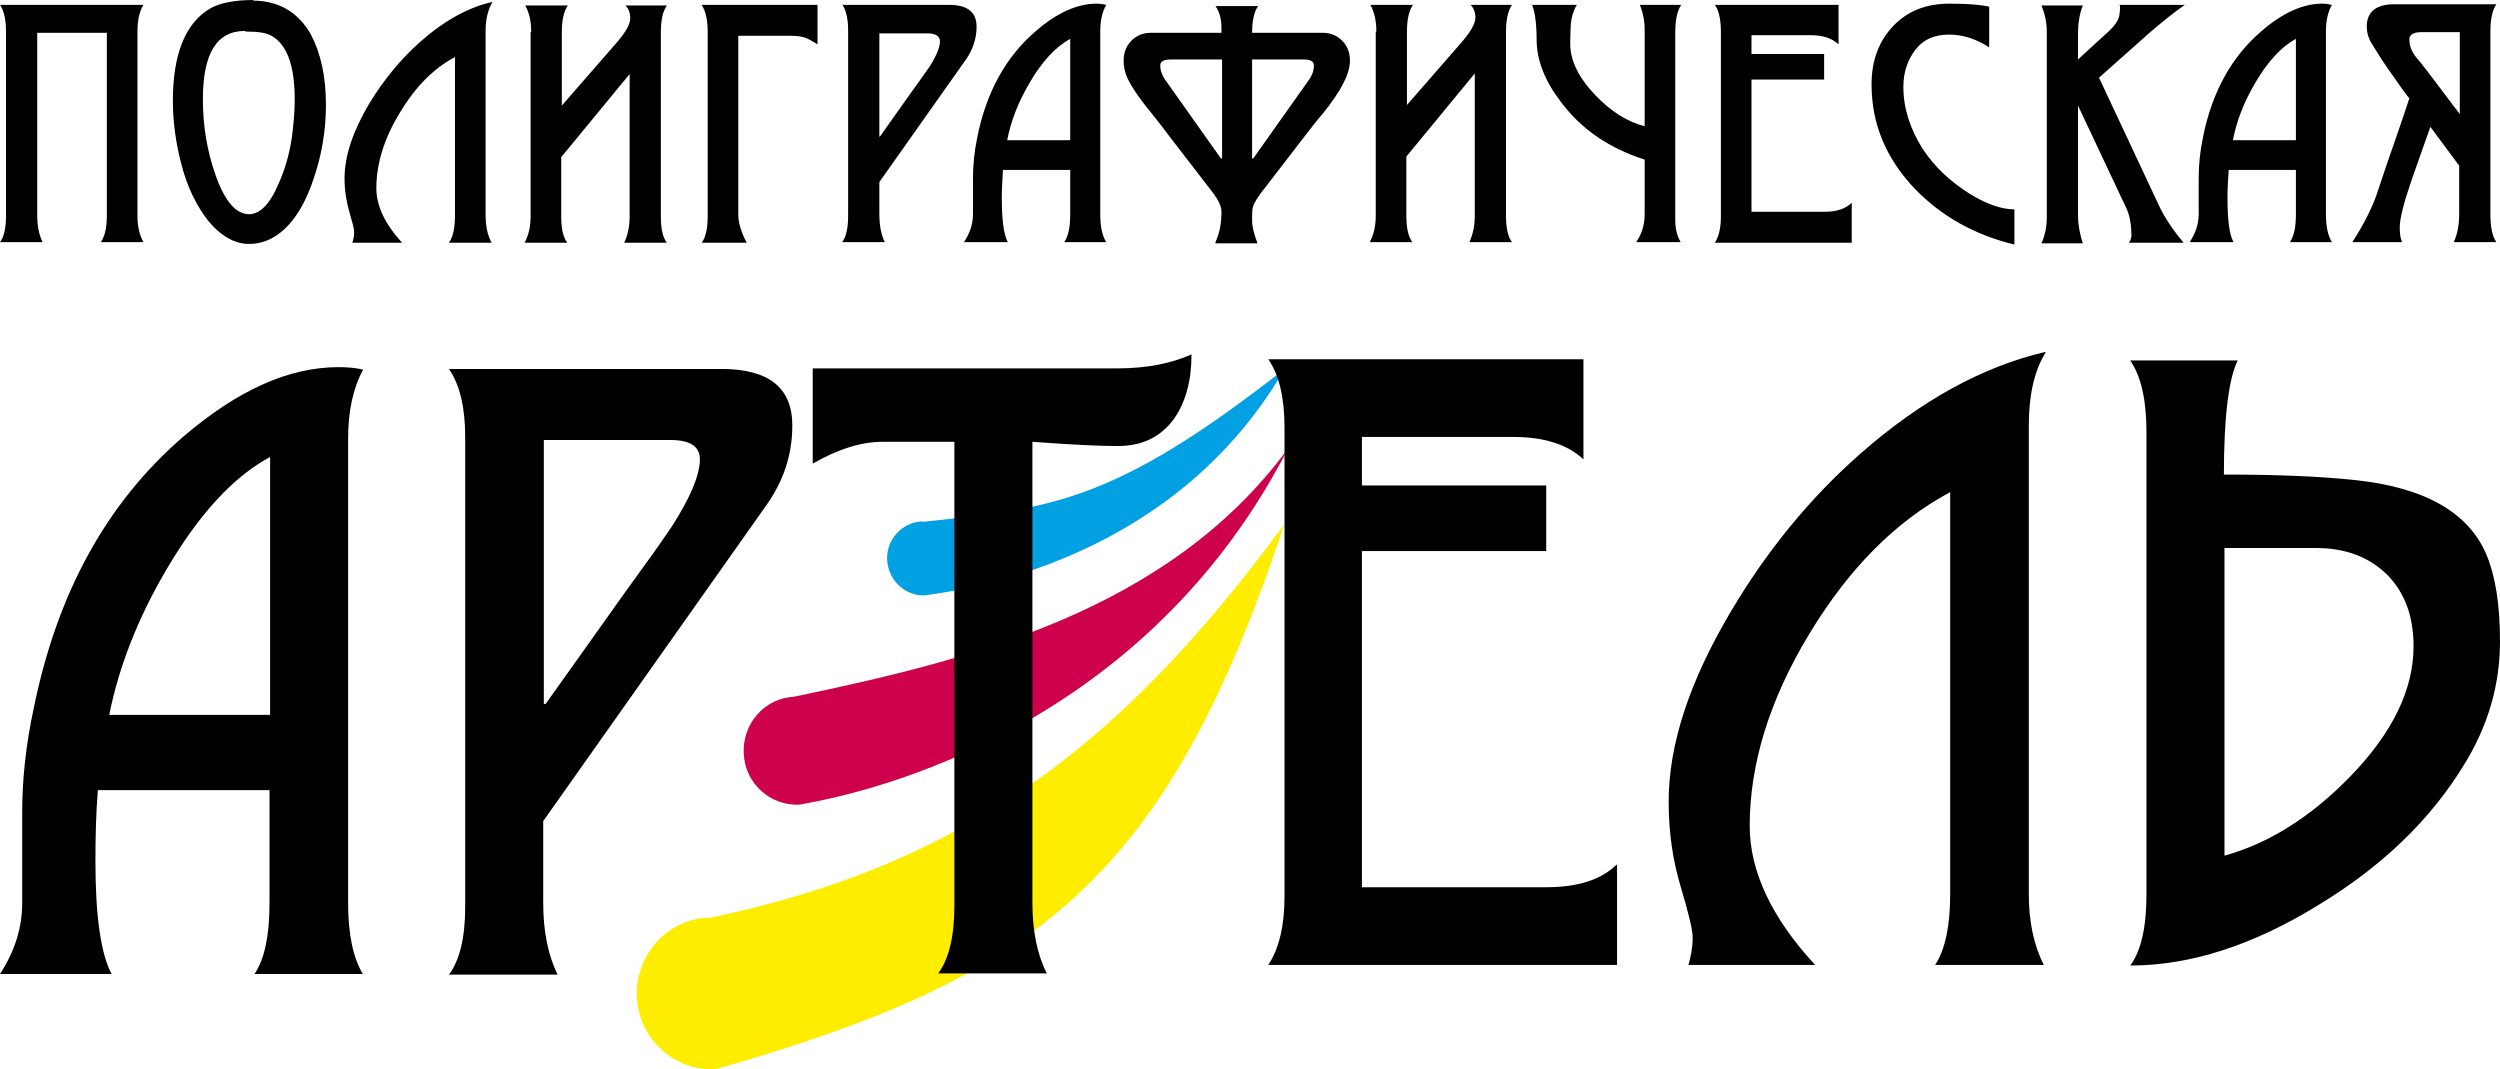 <?xml version="1.0" encoding="UTF-8"?> <svg xmlns="http://www.w3.org/2000/svg" viewBox="0 0 158.983 68.004" fill="none"><path fill-rule="evenodd" clip-rule="evenodd" d="M45.042 58.39C60.883 55.071 70.96 47.893 81.61 33.421H81.648C74.128 55.998 65.922 62.172 45.5 68C42.866 68.116 40.614 66.07 40.5 63.407C40.385 60.744 42.408 58.468 45.042 58.352V58.39Z" fill="#FFED00"></path><path fill-rule="evenodd" clip-rule="evenodd" d="M50.501 44.304C61.799 41.95 74.319 38.824 81.915 28.52C71.724 48.318 51.531 50.98 50.844 51.173C48.974 51.251 47.37 49.823 47.294 47.893C47.218 46.002 48.63 44.381 50.538 44.304H50.501Z" fill="#CE014D"></path><path fill-rule="evenodd" clip-rule="evenodd" d="M58.631 33.189C66.685 32.34 70.731 32.07 81.686 23.464C74.128 36.547 59.356 37.705 58.86 37.859C57.6 37.936 56.493 36.933 56.417 35.621C56.341 34.347 57.333 33.228 58.631 33.151V33.189Z" fill="#00A0E3"></path><path d="M23.094 61.941H16.185C16.834 60.976 17.139 59.471 17.139 57.425V50.247H6.222C6.107 51.675 6.069 53.18 6.069 54.763C6.069 58.275 6.413 60.667 7.1 61.941H0C0.954 60.474 1.412 58.969 1.412 57.425V51.637C1.412 49.591 1.641 47.391 2.138 45.076C3.626 37.705 6.795 31.955 11.68 27.748C15.116 24.815 18.36 23.348 21.529 23.348C22.063 23.348 22.597 23.387 23.094 23.503C22.445 24.699 22.139 26.166 22.139 27.864V57.464C22.139 59.394 22.445 60.899 23.094 61.98V61.941ZM6.909 45.462H17.177V29.06C14.81 30.333 12.635 32.726 10.573 36.238C8.741 39.364 7.558 42.413 6.947 45.462H6.909ZM45.882 23.464C48.897 23.464 50.386 24.66 50.386 27.053C50.386 28.944 49.813 30.642 48.668 32.224L34.545 52.216V57.425C34.545 59.201 34.85 60.744 35.461 61.98H28.552C29.239 61.053 29.583 59.625 29.583 57.657V27.786C29.583 25.895 29.239 24.468 28.552 23.464H45.882ZM34.583 27.979V44.767H34.697L39.889 37.473C40.843 36.161 41.797 34.849 42.714 33.498C43.897 31.646 44.508 30.218 44.508 29.214C44.508 28.365 43.859 27.979 42.599 27.979H34.583ZM75.77 22.576C75.77 24.236 75.388 25.587 74.663 26.629C73.823 27.786 72.64 28.365 71.075 28.365C70.006 28.365 68.212 28.288 65.654 28.095V57.387C65.654 59.201 65.96 60.706 66.571 61.902H59.662C60.349 60.976 60.692 59.548 60.692 57.58V28.095H56.112C54.776 28.095 53.287 28.558 51.684 29.485V23.426H71.075C72.907 23.426 74.472 23.117 75.77 22.538V22.576Z" fill="black"></path><path d="M102.833 54.994V61.362H80.656C81.343 60.32 81.686 58.854 81.686 57.04V27.169C81.686 25.278 81.343 23.85 80.656 22.847H100.696V29.214C99.665 28.25 98.176 27.786 96.23 27.786H86.61V30.874H98.329V35.042H86.61V56.422H98.329C100.314 56.422 101.802 55.959 102.795 54.994H102.833ZM130.087 22.422C129.362 23.58 129.018 25.124 129.018 27.092V56.847C129.018 58.583 129.324 60.088 129.973 61.362H123.064C123.713 60.359 124.018 58.854 124.018 56.847V31.298C120.544 33.151 117.567 36.161 115.048 40.329C112.529 44.497 111.269 48.588 111.269 52.524C111.269 55.38 112.643 58.352 115.429 61.362H107.375C107.528 60.822 107.643 60.243 107.643 59.625C107.643 59.124 107.375 58.043 106.879 56.384C106.383 54.724 106.116 52.949 106.116 50.981C106.116 47.314 107.452 43.301 110.086 38.863C112.376 35.003 115.124 31.646 118.292 28.867C122.186 25.432 126.117 23.31 130.049 22.384L130.087 22.422ZM141.462 30.179C144.821 30.179 147.569 30.295 149.745 30.527C154.173 30.99 156.96 32.572 158.105 35.235C158.677 36.586 158.983 38.399 158.983 40.792C158.983 43.571 158.219 46.195 156.654 48.704C154.517 52.177 151.463 55.11 147.455 57.541C143.333 60.088 139.325 61.401 135.469 61.401C136.156 60.474 136.5 58.969 136.5 56.885V27.439C136.5 25.432 136.156 23.927 135.469 22.924H142.302C141.729 24.082 141.424 26.513 141.424 30.218L141.462 30.179ZM141.462 34.81V54.415C144.249 53.643 146.921 51.984 149.44 49.398C152.15 46.62 153.486 43.841 153.486 41.101C153.486 39.171 152.914 37.666 151.806 36.547C150.661 35.428 149.173 34.849 147.264 34.849H141.462V34.81Z" fill="black"></path><path d="M0 0.309H9.123C8.856 0.733 8.741 1.312 8.741 2.007V13.7C8.741 14.356 8.856 14.935 9.123 15.398H6.413C6.68 15.012 6.794 14.434 6.794 13.7V2.084H2.367V13.7C2.367 14.356 2.481 14.935 2.71 15.398H0C0.267 15.051 0.382 14.472 0.382 13.7V2.007C0.382 1.274 0.267 0.695 0 0.309ZM16.07 0.039C17.711 0.039 18.971 0.772 19.773 2.2C20.383 3.358 20.727 4.824 20.727 6.676C20.727 8.297 20.46 9.88 19.925 11.423C19.276 13.353 18.36 14.588 17.253 15.167C16.795 15.398 16.337 15.514 15.841 15.514C14.925 15.514 14.047 15.012 13.245 14.048C12.52 13.121 11.909 11.925 11.528 10.42C11.184 9.108 10.993 7.757 10.993 6.406C10.993 3.435 11.795 1.467 13.36 0.54C13.971 0.193 14.887 0 16.146 0L16.07 0.039ZM15.574 1.968C13.78 1.968 12.902 3.396 12.902 6.329C12.902 7.989 13.169 9.61 13.703 11.115C14.276 12.774 15.001 13.623 15.841 13.623C16.528 13.623 17.177 12.967 17.711 11.694C18.131 10.767 18.398 9.803 18.551 8.799C18.666 7.95 18.742 7.14 18.742 6.329C18.742 4.245 18.284 2.894 17.33 2.316C16.986 2.084 16.414 2.007 15.612 2.007L15.574 1.968ZM31.3 0.154C31.033 0.617 30.88 1.235 30.88 1.968V13.662C30.88 14.356 30.995 14.935 31.262 15.437H28.552C28.819 15.051 28.934 14.472 28.934 13.662V3.628C27.56 4.361 26.414 5.519 25.422 7.178C24.429 8.799 23.933 10.42 23.933 11.964C23.933 13.083 24.468 14.241 25.575 15.437H22.406C22.483 15.205 22.521 15.012 22.521 14.742C22.521 14.549 22.406 14.125 22.216 13.469C22.025 12.813 21.91 12.118 21.91 11.346C21.91 9.918 22.445 8.336 23.475 6.599C24.391 5.094 25.46 3.782 26.72 2.663C28.247 1.312 29.774 0.463 31.339 0.116L31.3 0.154ZM33.781 2.045C33.781 1.389 33.667 0.81 33.4 0.347H36.11C35.843 0.733 35.728 1.312 35.728 2.045V6.715L39.125 2.817C39.774 2.084 40.08 1.544 40.08 1.158C40.08 0.81 39.965 0.54 39.774 0.347H42.408C42.141 0.733 42.026 1.312 42.026 2.045V13.739C42.026 14.511 42.141 15.09 42.408 15.437H39.698C39.927 14.935 40.041 14.395 40.041 13.739V4.708L35.69 9.995V13.739C35.69 14.511 35.805 15.09 36.072 15.437H33.362C33.629 14.935 33.743 14.395 33.743 13.739V2.045H33.781ZM45.004 2.007C45.004 1.312 44.889 0.733 44.622 0.309H51.989V2.817C51.607 2.586 51.34 2.431 51.187 2.393C50.958 2.316 50.691 2.277 50.31 2.277H46.95V13.662C46.95 14.163 47.141 14.781 47.485 15.437H44.622C44.889 15.09 45.004 14.511 45.004 13.739V2.007ZM53.554 0.309H60.348C61.532 0.309 62.104 0.772 62.104 1.698C62.104 2.431 61.875 3.126 61.456 3.743L55.921 11.578V13.623C55.921 14.318 56.035 14.935 56.264 15.398H53.554C53.821 15.051 53.936 14.472 53.936 13.7V1.968C53.936 1.235 53.821 0.656 53.554 0.27V0.309ZM55.921 2.084V8.683H55.959L57.982 5.827C58.364 5.326 58.707 4.785 59.089 4.284C59.547 3.551 59.776 3.01 59.776 2.624C59.776 2.316 59.509 2.123 59.013 2.123H55.882L55.921 2.084ZM70.388 15.398H67.677C67.945 15.012 68.059 14.434 68.059 13.623V10.806H63.784C63.746 11.385 63.708 11.964 63.708 12.581C63.708 13.97 63.822 14.897 64.089 15.398H61.303C61.685 14.82 61.875 14.241 61.875 13.623V11.346C61.875 10.536 61.952 9.687 62.142 8.76C62.715 5.866 63.975 3.589 65.883 1.968C67.219 0.81 68.517 0.232 69.739 0.232C69.968 0.232 70.158 0.27 70.349 0.309C70.082 0.772 69.968 1.351 69.968 2.007V13.623C69.968 14.356 70.082 14.974 70.349 15.398H70.388ZM64.051 8.915H68.059V2.47C67.143 2.972 66.265 3.898 65.463 5.287C64.738 6.522 64.28 7.719 64.051 8.915ZM77.296 15.398C77.564 14.82 77.678 14.163 77.678 13.469C77.678 13.121 77.487 12.736 77.144 12.272L74.319 8.606C74.09 8.297 73.708 7.796 73.212 7.178C72.411 6.213 71.914 5.442 71.685 4.94C71.533 4.593 71.456 4.245 71.456 3.859C71.456 3.358 71.609 2.933 71.952 2.586C72.296 2.238 72.716 2.084 73.212 2.084H77.678V1.814C77.678 1.235 77.564 0.772 77.296 0.386H80.007C79.739 0.772 79.625 1.351 79.625 2.084H84.091C84.587 2.084 85.007 2.238 85.35 2.586C85.694 2.933 85.847 3.358 85.847 3.859C85.847 4.708 85.274 5.789 84.129 7.217C83.786 7.603 83.404 8.104 82.984 8.645L80.159 12.311C79.93 12.62 79.778 12.89 79.701 13.083C79.625 13.276 79.625 13.585 79.625 14.048C79.625 14.395 79.739 14.858 79.969 15.476H77.296V15.398ZM79.625 3.782V10.073H79.701L83.175 5.171C83.442 4.824 83.556 4.477 83.556 4.168C83.556 3.898 83.327 3.782 82.908 3.782H79.625ZM74.472 3.782C74.014 3.782 73.785 3.898 73.785 4.168C73.785 4.477 73.899 4.824 74.166 5.171L77.64 10.073H77.716V3.782H74.472ZM87.526 2.007C87.526 1.351 87.412 0.772 87.145 0.309H89.855C89.587 0.695 89.473 1.274 89.473 2.007V6.676L92.87 2.779C93.519 2.045 93.825 1.505 93.825 1.119C93.825 0.772 93.71 0.502 93.519 0.309H96.153C95.886 0.695 95.771 1.274 95.771 2.007V13.7C95.771 14.472 95.886 15.051 96.153 15.398H93.443C93.672 14.897 93.786 14.356 93.786 13.7V4.67L89.435 9.957V13.7C89.435 14.472 89.549 15.051 89.816 15.398H87.107C87.374 14.897 87.488 14.356 87.488 13.7V2.007H87.526ZM97.374 0.309H100.275C100.046 0.695 99.932 1.119 99.894 1.505C99.894 1.659 99.856 2.084 99.856 2.779C99.856 3.859 100.39 4.94 101.459 6.059C102.451 7.101 103.52 7.757 104.589 8.027V1.891C104.589 1.312 104.474 0.772 104.283 0.309H106.917C106.65 0.695 106.535 1.274 106.535 2.084V14.009C106.535 14.549 106.65 15.012 106.879 15.398H104.054C104.398 14.897 104.589 14.318 104.589 13.623V10.15C102.299 9.417 100.505 8.182 99.207 6.406C98.214 5.094 97.718 3.782 97.718 2.509C97.718 1.467 97.603 0.695 97.413 0.27L97.374 0.309ZM117.758 15.437H109.055C109.322 15.012 109.437 14.472 109.437 13.739V2.007C109.437 1.274 109.322 0.695 109.055 0.309H116.918V2.817C116.498 2.431 115.926 2.238 115.162 2.238H111.383V3.435H116.002V5.056H111.383V13.469H116.002C116.804 13.469 117.376 13.276 117.758 12.89V15.437ZM128.102 13.199V15.553C125.583 14.935 123.484 13.778 121.766 12.002C119.933 10.073 119.018 7.873 119.018 5.364C119.018 3.859 119.475 2.624 120.392 1.659C121.308 0.695 122.491 0.232 123.98 0.232C125.163 0.232 126.003 0.309 126.499 0.425V3.01C125.659 2.47 124.819 2.2 123.942 2.2C123.025 2.2 122.3 2.509 121.804 3.165C121.308 3.821 121.041 4.593 121.041 5.519C121.041 6.869 121.461 8.182 122.262 9.455C123.025 10.613 124.018 11.539 125.239 12.311C126.308 12.967 127.262 13.314 128.102 13.314V13.199ZM134.782 0.309H138.943C138.217 0.81 137.454 1.428 136.652 2.123L133.484 4.94L137.301 13.083C137.645 13.816 138.179 14.627 138.866 15.437H135.393C135.507 15.244 135.545 15.09 135.545 15.012C135.545 14.279 135.431 13.662 135.202 13.199L132.148 6.715V13.7C132.148 14.279 132.263 14.897 132.454 15.476H129.82C130.049 14.974 130.163 14.434 130.163 13.778V2.045C130.163 1.467 130.049 0.888 129.82 0.347H132.454C132.225 0.926 132.148 1.544 132.148 2.123V3.782L133.408 2.624C133.675 2.393 133.904 2.161 134.171 1.93C134.477 1.621 134.668 1.351 134.744 1.119C134.782 0.965 134.82 0.733 134.82 0.386L134.782 0.309ZM148.333 15.398H145.623C145.89 15.012 146.004 14.434 146.004 13.623V10.806H141.729C141.691 11.385 141.653 11.964 141.653 12.581C141.653 13.97 141.767 14.897 142.035 15.398H139.248C139.63 14.82 139.821 14.241 139.821 13.623V11.346C139.821 10.536 139.897 9.687 140.088 8.76C140.66 5.866 141.92 3.589 143.829 1.968C145.165 0.81 146.463 0.232 147.684 0.232C147.913 0.232 148.104 0.27 148.295 0.309C148.027 0.772 147.913 1.351 147.913 2.007V13.623C147.913 14.356 148.027 14.974 148.295 15.398H148.333ZM141.997 8.915H146.004V2.47C145.088 2.972 144.21 3.898 143.409 5.287C142.683 6.522 142.226 7.719 141.997 8.915ZM152.837 15.398H149.592C150.318 14.279 150.814 13.276 151.119 12.427C151.272 11.964 151.501 11.308 151.806 10.381C152.112 9.494 152.608 8.104 153.219 6.252C152.952 5.943 152.608 5.442 152.15 4.785C151.806 4.322 151.348 3.628 150.738 2.624C150.585 2.316 150.509 2.007 150.509 1.698C150.509 0.772 151.081 0.27 152.264 0.27H158.753C158.486 0.656 158.372 1.235 158.372 2.045V13.623C158.372 14.434 158.486 15.012 158.753 15.398H156.044C156.272 14.897 156.387 14.318 156.387 13.623V10.536L154.555 8.066C154.173 9.146 153.791 10.227 153.41 11.308C152.875 12.851 152.608 13.893 152.608 14.434C152.608 14.858 152.646 15.167 152.761 15.398H152.837ZM156.425 7.255V2.045H153.982C153.486 2.045 153.219 2.2 153.219 2.509C153.219 2.933 153.372 3.28 153.639 3.628C153.83 3.821 154.746 5.017 156.425 7.255Z" fill="black"></path></svg> 